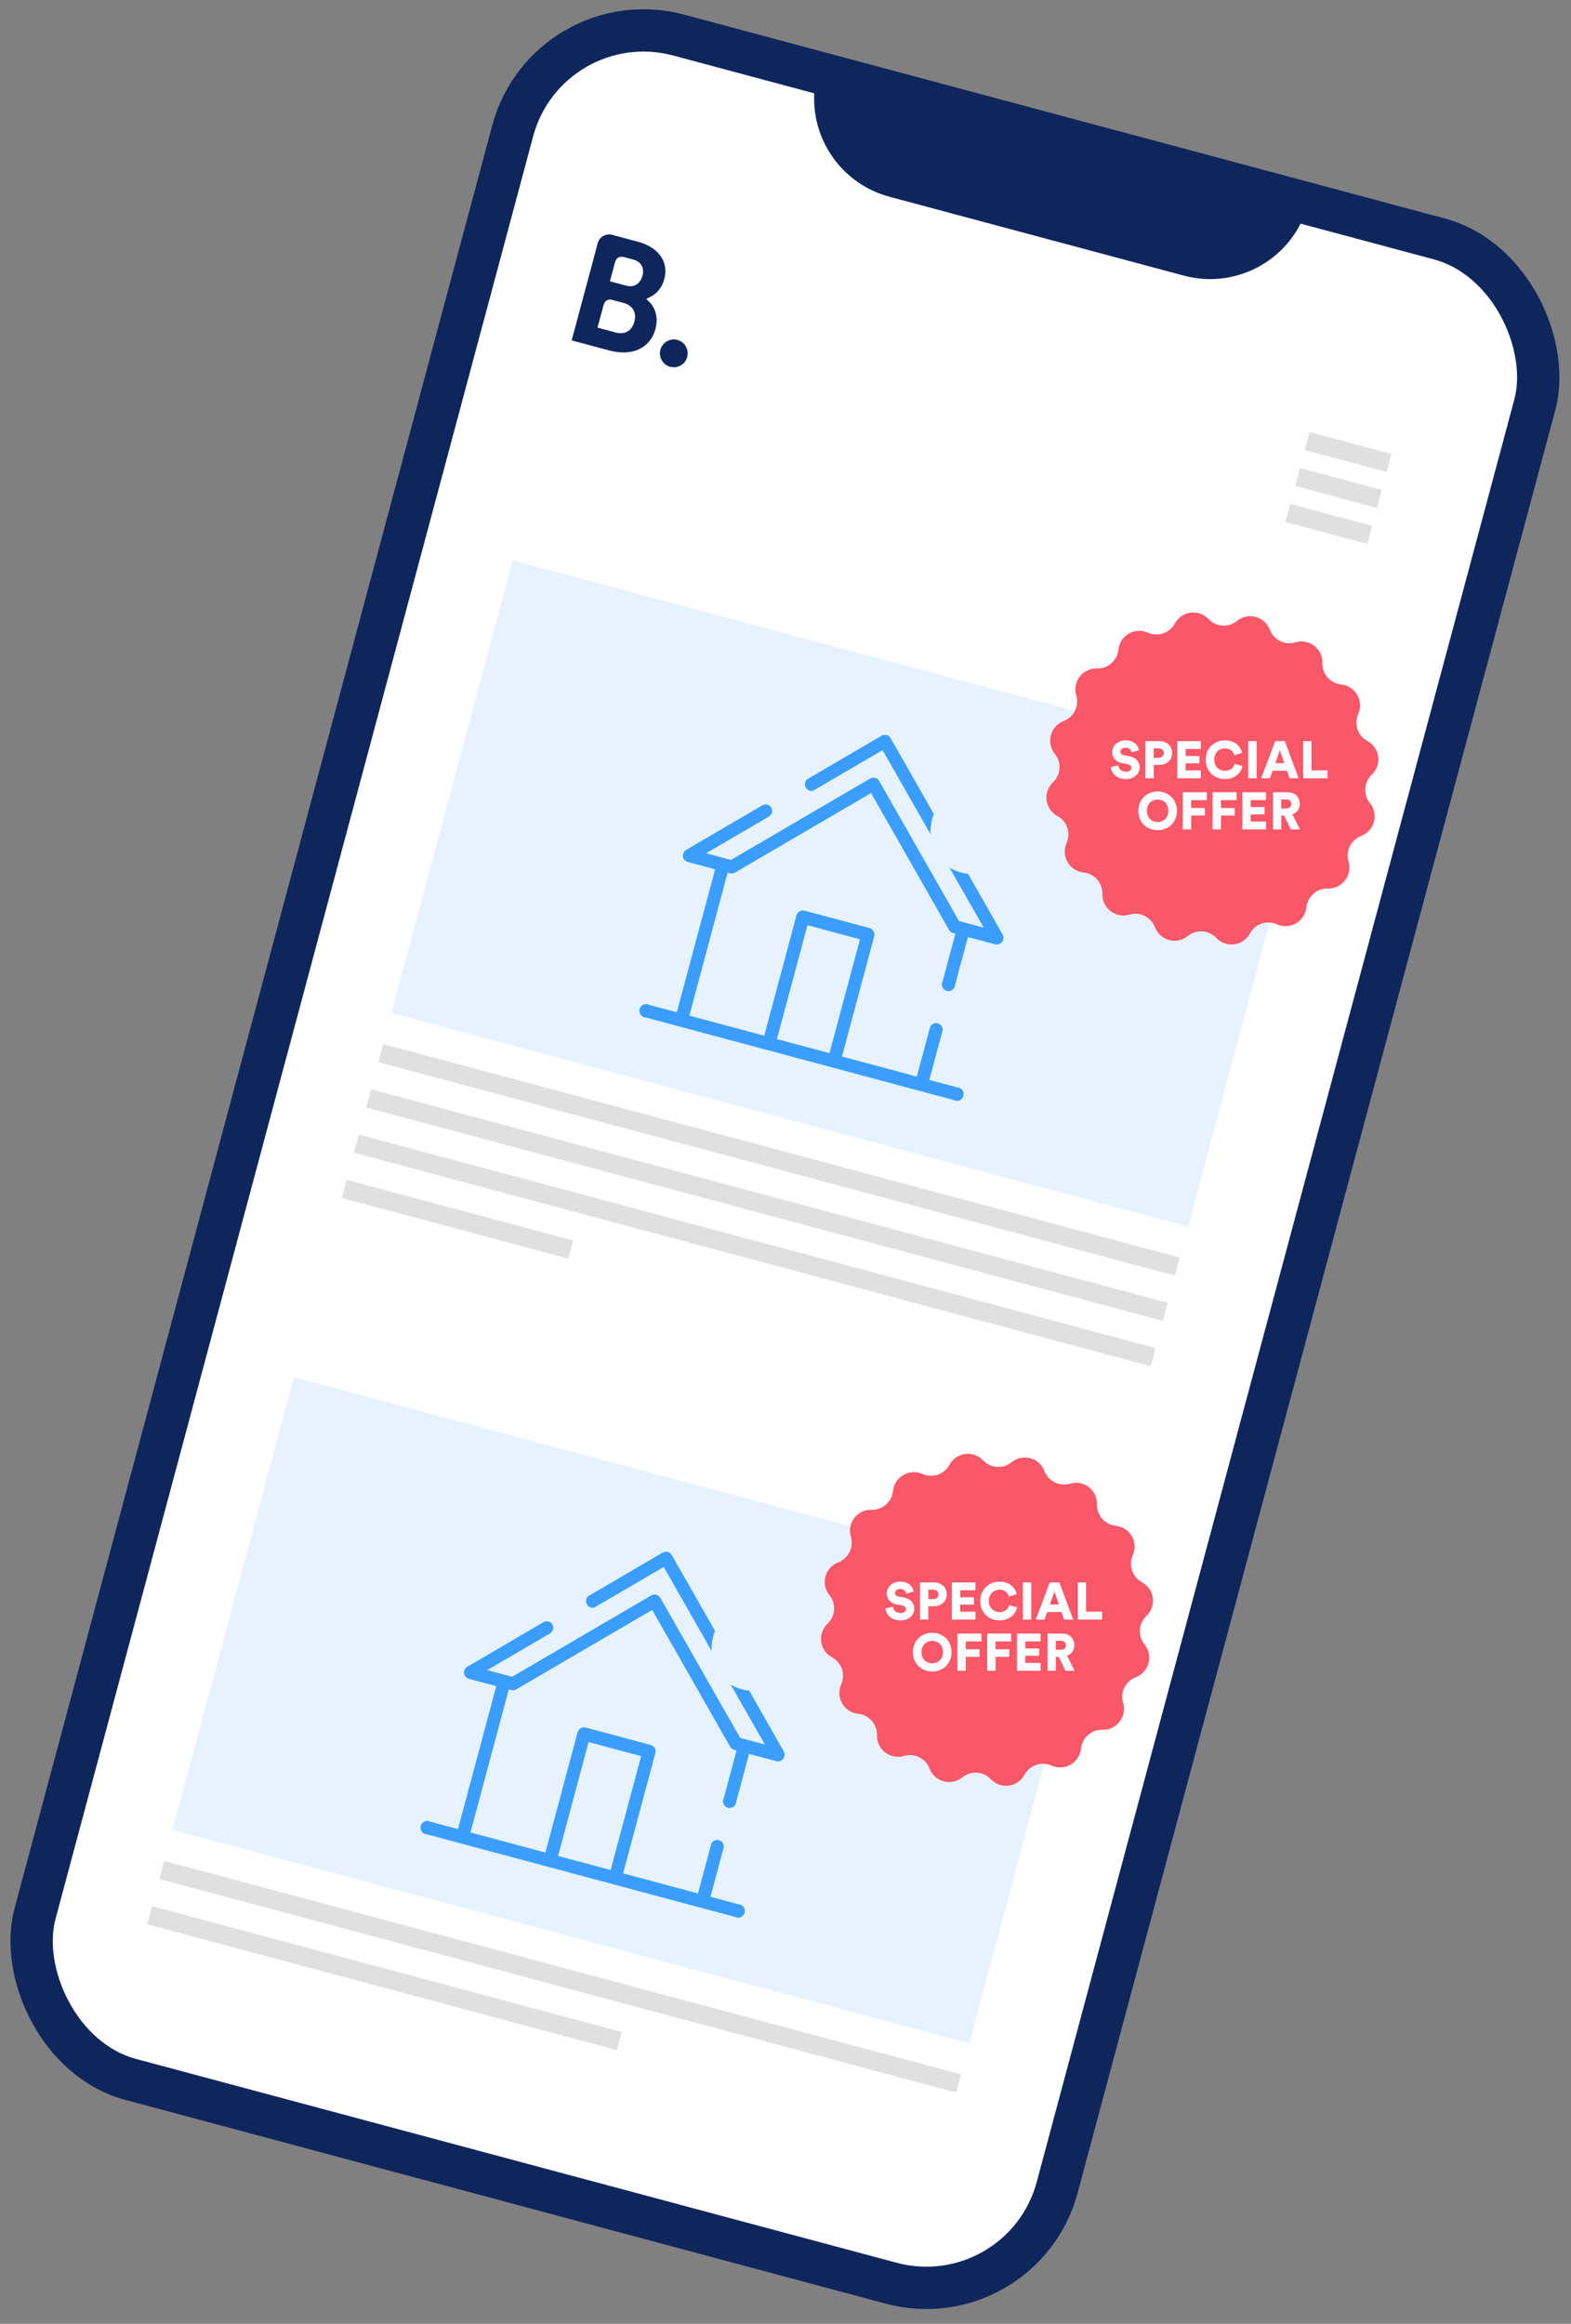 <?xml version="1.0" encoding="UTF-8"?> <svg xmlns="http://www.w3.org/2000/svg" width="215" height="318" viewBox="0 0 215 318" fill="none"><rect x="0" y="0" width="215" height="318" fill="#808080" stroke="none"/><rect x="74.963" y="0" width="144.818" height="289.635" rx="18.537" transform="rotate(15 74.963 0)" fill="white" stroke="#0F265C" stroke-width="5.793"></rect><path d="M111.893 9.895L179.036 27.886C177.049 35.303 169.426 39.704 162.009 37.717L121.723 26.922C114.307 24.935 109.905 17.312 111.893 9.895Z" fill="#0F265C"></path><path d="M161.465 172.089L52.437 142.874L51.773 145.352L160.801 174.567L161.465 172.089Z" fill="#E0E0E0"></path><path d="M159.806 178.284L50.777 149.069L50.113 151.547L159.142 180.761L159.806 178.284Z" fill="#E0E0E0"></path><path d="M158.146 184.478L49.117 155.264L48.453 157.742L157.482 186.956L158.146 184.478Z" fill="#E0E0E0"></path><path d="M78.431 169.758L47.457 161.459L46.793 163.937L77.767 172.236L78.431 169.758Z" fill="#E0E0E0"></path><path d="M179.202 105.893L70.173 76.678L53.574 138.627L162.603 167.841L179.202 105.893Z" fill="#E6F3FF"></path><path d="M111.322 108.184L120.785 102.65L127.334 114.138C127.306 113.203 127.466 112.27 127.804 111.396L121.873 100.991C121.751 100.792 121.558 100.647 121.334 100.587C121.109 100.527 120.87 100.556 120.664 100.667L110.436 106.656C110.29 106.8 110.196 106.988 110.168 107.191C110.14 107.394 110.179 107.601 110.28 107.778C110.381 107.955 110.538 108.093 110.726 108.17C110.913 108.247 111.121 108.258 111.317 108.202" fill="#3B9EFF"></path><path d="M113.519 144.121L106.329 142.195L110.504 126.61L117.695 128.537L113.519 144.121ZM130.988 148.802L127.185 147.783L129.019 140.941C129.023 140.735 128.958 140.535 128.836 140.371C128.714 140.207 128.541 140.089 128.344 140.037C128.147 139.984 127.938 139.999 127.751 140.08C127.563 140.161 127.407 140.302 127.307 140.482L125.474 147.325L115.231 144.58L119.638 128.13C119.702 127.893 119.67 127.642 119.549 127.43C119.428 127.218 119.229 127.064 118.995 127.001L110.12 124.623C109.886 124.561 109.636 124.594 109.426 124.717C109.215 124.84 109.062 125.042 108.998 125.279L104.59 141.729L94.338 138.982L99.581 119.419L99.916 119.508C100.143 119.563 100.382 119.528 100.585 119.41L119.208 108.528L129.885 127.261C130.004 127.468 130.197 127.619 130.425 127.683L130.751 127.771L129.011 134.265C128.943 134.388 128.904 134.525 128.896 134.665C128.888 134.805 128.912 134.945 128.966 135.074C129.02 135.203 129.102 135.317 129.207 135.409C129.311 135.501 129.435 135.567 129.57 135.603C129.704 135.639 129.844 135.644 129.981 135.617C130.117 135.589 130.246 135.531 130.357 135.446C130.468 135.362 130.559 135.252 130.622 135.127C130.686 135.002 130.72 134.864 130.723 134.724L132.463 128.229L136.23 129.239C136.398 129.273 136.572 129.259 136.733 129.198C136.893 129.137 137.034 129.032 137.139 128.895C137.244 128.757 137.308 128.593 137.325 128.421C137.343 128.249 137.311 128.076 137.236 127.921L132.491 119.584C131.593 119.485 130.726 119.197 129.946 118.74L134.632 126.946L131.244 126.038L120.309 106.854C120.187 106.654 119.994 106.51 119.769 106.45C119.545 106.39 119.305 106.418 119.1 106.53L100.038 117.677L96.632 116.764L105.23 111.744C105.428 111.62 105.573 111.424 105.634 111.197C105.694 110.97 105.667 110.728 105.558 110.522C105.436 110.32 105.242 110.173 105.015 110.112C104.788 110.052 104.547 110.081 104.34 110.196L93.898 116.309C93.748 116.401 93.627 116.534 93.549 116.693C93.472 116.851 93.441 117.029 93.46 117.205C93.485 117.378 93.559 117.541 93.673 117.673C93.786 117.805 93.935 117.901 94.102 117.951L97.869 118.96L92.627 138.523L88.86 137.514C88.738 137.446 88.603 137.407 88.465 137.4C88.326 137.393 88.187 137.418 88.059 137.473C87.931 137.528 87.817 137.612 87.725 137.718C87.634 137.824 87.567 137.95 87.531 138.085C87.495 138.221 87.489 138.363 87.516 138.501C87.542 138.638 87.599 138.768 87.682 138.88C87.766 138.992 87.873 139.082 87.997 139.146C88.121 139.209 88.257 139.243 88.396 139.245L130.524 150.533C130.645 150.601 130.781 150.64 130.919 150.647C131.058 150.654 131.197 150.629 131.325 150.574C131.453 150.519 131.567 150.435 131.659 150.329C131.75 150.223 131.817 150.097 131.853 149.961C131.889 149.826 131.894 149.684 131.868 149.546C131.842 149.409 131.785 149.279 131.702 149.167C131.618 149.055 131.511 148.964 131.387 148.901C131.263 148.838 131.127 148.804 130.988 148.802Z" fill="#3B9EFF"></path><path d="M169.292 84.971C170.81 83.739 173.087 84.349 173.785 86.175C174.322 87.577 175.848 88.33 177.287 87.901C179.16 87.344 181.031 88.78 180.977 90.733C180.936 92.234 182.058 93.514 183.552 93.669C185.496 93.871 186.675 95.913 185.878 97.697C185.265 99.068 185.812 100.679 187.133 101.394C188.851 102.325 189.159 104.663 187.74 106.006C186.649 107.038 186.538 108.736 187.484 109.902C188.716 111.419 188.106 113.697 186.28 114.395C184.878 114.932 184.125 116.458 184.554 117.897C185.111 119.77 183.675 121.641 181.722 121.587C180.221 121.546 178.941 122.668 178.786 124.162C178.584 126.105 176.542 127.284 174.758 126.487C173.387 125.875 171.776 126.422 171.061 127.742C170.13 129.461 167.793 129.769 166.449 128.35C165.417 127.259 163.719 127.148 162.553 128.094C161.036 129.326 158.758 128.716 158.06 126.89C157.524 125.488 155.997 124.735 154.558 125.163C152.685 125.721 150.814 124.285 150.868 122.332C150.909 120.831 149.787 119.551 148.293 119.396C146.35 119.194 145.171 117.152 145.968 115.368C146.58 113.997 146.033 112.385 144.713 111.671C142.994 110.74 142.686 108.402 144.105 107.059C145.196 106.027 145.307 104.329 144.361 103.163C143.129 101.646 143.739 99.368 145.565 98.67C146.967 98.133 147.72 96.607 147.292 95.168C146.734 93.295 148.17 91.424 150.123 91.478C151.624 91.519 152.904 90.397 153.059 88.903C153.261 86.96 155.303 85.781 157.087 86.578C158.458 87.19 160.07 86.643 160.784 85.323C161.715 83.604 164.053 83.296 165.396 84.715C166.428 85.806 168.126 85.917 169.292 84.971Z" fill="#FA5769"></path><path d="M155.886 102.666C155.779 102.071 155.298 101.31 154.029 101.31C153.053 101.31 152.207 101.985 152.207 102.946C152.207 103.699 152.73 104.272 153.591 104.437L154.287 104.566C154.624 104.631 154.832 104.817 154.832 105.076C154.832 105.391 154.559 105.606 154.115 105.606C153.419 105.606 153.103 105.198 153.06 104.731L152.02 104.982C152.092 105.7 152.695 106.61 154.1 106.61C155.312 106.61 155.979 105.8 155.979 105.004C155.979 104.28 155.477 103.656 154.509 103.476L153.828 103.347C153.476 103.283 153.326 103.103 153.326 102.859C153.326 102.58 153.598 102.314 154.021 102.314C154.638 102.314 154.832 102.716 154.868 102.953L155.886 102.666ZM157.897 103.699V102.4H158.557C158.987 102.4 159.281 102.644 159.281 103.053C159.281 103.448 158.987 103.699 158.557 103.699H157.897ZM158.672 104.674C159.704 104.674 160.414 104.007 160.414 103.046C160.414 102.099 159.704 101.418 158.672 101.418H156.757V106.503H157.89V104.674H158.672ZM164.347 106.503V105.427H162.253V104.452H164.147V103.455H162.253V102.487H164.34V101.418H161.12V106.503H164.347ZM167.639 106.61C169.217 106.61 169.891 105.535 170.056 104.832L168.973 104.523C168.873 104.889 168.522 105.477 167.639 105.477C166.879 105.477 166.176 104.925 166.176 103.971C166.176 102.903 166.944 102.415 167.625 102.415C168.522 102.415 168.844 103.01 168.923 103.362L169.992 103.024C169.827 102.293 169.153 101.31 167.625 101.31C166.205 101.31 165 102.386 165 103.971C165 105.556 166.176 106.61 167.639 106.61ZM171.982 106.503V101.418H170.834V106.503H171.982ZM176.489 106.503H177.723L175.829 101.418H174.517L172.602 106.503H173.793L174.158 105.47H176.123L176.489 106.503ZM175.155 102.68L175.765 104.437H174.531L175.155 102.68ZM181.677 106.503V105.42H179.483V101.418H178.349V106.503H181.677ZM156.963 110.957C156.963 109.895 157.723 109.415 158.433 109.415C159.136 109.415 159.896 109.895 159.896 110.957C159.896 112.018 159.136 112.492 158.433 112.492C157.723 112.492 156.963 112.018 156.963 110.957ZM155.787 110.964C155.787 112.57 156.999 113.61 158.433 113.61C159.86 113.61 161.072 112.57 161.072 110.964C161.072 109.35 159.86 108.31 158.433 108.31C156.999 108.31 155.787 109.35 155.787 110.964ZM163.02 113.503V111.602H164.899V110.569H163.013V109.494H165.157V108.418H161.88V113.503H163.02ZM167.096 113.503V111.602H168.976V110.569H167.089V109.494H169.234V108.418H165.956V113.503H167.096ZM173.26 113.503V112.427H171.166V111.452H173.059V110.455H171.166V109.487H173.253V108.418H170.032V113.503H173.26ZM176.659 113.503H177.907L176.874 111.444C177.498 111.222 177.878 110.699 177.878 110.01C177.878 109.106 177.233 108.418 176.229 108.418H174.214V113.503H175.347V111.609H175.748L176.659 113.503ZM175.347 110.634V109.4H176.014C176.48 109.4 176.731 109.637 176.731 110.017C176.731 110.376 176.48 110.634 176.014 110.634H175.347Z" fill="white"></path><path d="M131.512 283.871L22.483 254.657L21.819 257.135L130.848 286.349L131.512 283.871Z" fill="#E0E0E0"></path><path d="M85.093 278.073L20.825 260.852L20.161 263.33L84.429 280.551L85.093 278.073Z" fill="#E0E0E0"></path><path d="M149.25 217.675L40.222 188.461L23.623 250.409L132.652 279.624L149.25 217.675Z" fill="#E6F3FF"></path><path d="M81.37 219.967L90.833 214.433L97.382 225.921C97.353 224.985 97.513 224.053 97.852 223.179L91.921 212.774C91.799 212.575 91.606 212.43 91.382 212.37C91.157 212.31 90.918 212.339 90.712 212.45L80.484 218.439C80.338 218.583 80.244 218.771 80.216 218.974C80.187 219.177 80.227 219.383 80.328 219.561C80.429 219.738 80.586 219.876 80.773 219.953C80.961 220.029 81.169 220.041 81.365 219.985" fill="#3B9EFF"></path><path d="M83.567 255.904L76.376 253.978L80.552 238.393L87.743 240.319L83.567 255.904ZM101.036 260.585L97.233 259.566L99.067 252.724C99.07 252.518 99.006 252.317 98.884 252.154C98.762 251.99 98.588 251.872 98.392 251.819C98.195 251.767 97.986 251.782 97.798 251.863C97.611 251.943 97.454 252.085 97.355 252.265L95.522 259.108L85.278 256.363L89.686 239.913C89.75 239.676 89.718 239.424 89.597 239.213C89.476 239.001 89.277 238.847 89.043 238.784L80.167 236.406C79.933 236.343 79.684 236.377 79.474 236.5C79.263 236.623 79.109 236.825 79.046 237.062L74.638 253.512L64.386 250.765L69.628 231.201L69.964 231.291C70.191 231.346 70.43 231.311 70.633 231.193L89.255 220.311L99.933 239.044C100.052 239.25 100.245 239.402 100.473 239.466L100.799 239.553L99.059 246.048C98.991 246.171 98.952 246.307 98.944 246.447C98.936 246.588 98.96 246.727 99.014 246.856C99.068 246.986 99.15 247.1 99.255 247.192C99.359 247.284 99.483 247.35 99.617 247.386C99.752 247.422 99.892 247.427 100.029 247.399C100.165 247.372 100.294 247.314 100.405 247.229C100.516 247.144 100.607 247.035 100.67 246.91C100.733 246.785 100.768 246.647 100.77 246.507L102.511 240.012L106.278 241.022C106.446 241.056 106.62 241.042 106.78 240.981C106.941 240.92 107.082 240.815 107.187 240.678C107.292 240.54 107.356 240.376 107.373 240.204C107.39 240.032 107.359 239.858 107.283 239.704L102.539 231.367C101.641 231.267 100.774 230.98 99.994 230.522L104.679 238.729L101.292 237.821L90.357 218.637C90.235 218.437 90.042 218.293 89.817 218.233C89.593 218.172 89.353 218.201 89.148 218.313L70.086 229.459L66.68 228.547L75.278 223.527C75.476 223.402 75.621 223.207 75.681 222.98C75.742 222.753 75.715 222.511 75.606 222.305C75.484 222.102 75.29 221.956 75.063 221.895C74.836 221.834 74.595 221.864 74.388 221.978L63.946 228.092C63.796 228.183 63.675 228.317 63.597 228.475C63.52 228.634 63.488 228.812 63.508 228.988C63.533 229.161 63.607 229.323 63.721 229.455C63.834 229.587 63.983 229.684 64.15 229.733L67.917 230.743L62.675 250.306L58.907 249.297C58.786 249.229 58.651 249.19 58.512 249.183C58.374 249.176 58.235 249.201 58.107 249.256C57.979 249.311 57.865 249.395 57.773 249.501C57.682 249.607 57.615 249.733 57.579 249.868C57.542 250.004 57.537 250.146 57.563 250.284C57.59 250.421 57.647 250.551 57.73 250.663C57.813 250.774 57.921 250.865 58.045 250.928C58.168 250.992 58.305 251.026 58.444 251.027L100.572 262.316C100.693 262.384 100.828 262.422 100.967 262.43C101.106 262.437 101.245 262.412 101.373 262.357C101.501 262.301 101.615 262.218 101.706 262.112C101.798 262.006 101.864 261.88 101.901 261.744C101.937 261.609 101.942 261.467 101.916 261.329C101.89 261.191 101.833 261.062 101.75 260.95C101.666 260.838 101.559 260.747 101.435 260.684C101.311 260.621 101.175 260.587 101.036 260.585Z" fill="#3B9EFF"></path><path d="M138.444 200.099C139.961 198.868 142.239 199.478 142.937 201.303C143.473 202.706 144.999 203.458 146.438 203.03C148.312 202.473 150.182 203.908 150.129 205.862C150.088 207.363 151.21 208.642 152.703 208.797C154.647 208.999 155.826 211.041 155.029 212.826C154.416 214.197 154.963 215.808 156.284 216.523C158.003 217.453 158.31 219.791 156.891 221.135C155.801 222.167 155.689 223.865 156.636 225.031C157.867 226.548 157.257 228.826 155.432 229.524C154.029 230.06 153.277 231.586 153.705 233.026C154.262 234.899 152.827 236.769 150.873 236.716C149.372 236.675 148.093 237.797 147.938 239.29C147.736 241.234 145.694 242.413 143.909 241.616C142.538 241.004 140.927 241.551 140.212 242.871C139.282 244.59 136.944 244.897 135.6 243.478C134.568 242.388 132.87 242.276 131.704 243.223C130.187 244.455 127.909 243.844 127.211 242.019C126.675 240.616 125.149 239.864 123.709 240.292C121.836 240.849 119.966 239.414 120.019 237.46C120.06 235.959 118.938 234.68 117.445 234.525C115.501 234.323 114.322 232.281 115.119 230.497C115.731 229.126 115.185 227.514 113.864 226.799C112.145 225.869 111.838 223.531 113.257 222.188C114.347 221.155 114.459 219.457 113.512 218.291C112.28 216.774 112.891 214.497 114.716 213.798C116.119 213.262 116.871 211.736 116.443 210.297C115.886 208.424 117.321 206.553 119.275 206.606C120.776 206.647 122.055 205.525 122.21 204.032C122.412 202.088 124.454 200.909 126.239 201.706C127.61 202.319 129.221 201.772 129.936 200.451C130.866 198.733 133.204 198.425 134.548 199.844C135.58 200.934 137.278 201.046 138.444 200.099Z" fill="#FA5769"></path><path d="M125.037 217.795C124.929 217.199 124.448 216.439 123.179 216.439C122.204 216.439 121.357 217.113 121.357 218.074C121.357 218.827 121.881 219.401 122.741 219.566L123.437 219.695C123.774 219.76 123.982 219.946 123.982 220.204C123.982 220.52 123.71 220.735 123.265 220.735C122.569 220.735 122.254 220.326 122.211 219.86L121.171 220.111C121.243 220.828 121.845 221.739 123.251 221.739C124.463 221.739 125.13 220.929 125.13 220.133C125.13 219.408 124.628 218.784 123.659 218.605L122.978 218.476C122.627 218.411 122.476 218.232 122.476 217.988C122.476 217.708 122.749 217.443 123.172 217.443C123.789 217.443 123.982 217.845 124.018 218.081L125.037 217.795ZM127.047 218.827V217.529H127.707C128.137 217.529 128.432 217.773 128.432 218.182C128.432 218.576 128.137 218.827 127.707 218.827H127.047ZM127.822 219.803C128.855 219.803 129.565 219.136 129.565 218.175C129.565 217.228 128.855 216.547 127.822 216.547H125.907V221.632H127.04V219.803H127.822ZM133.498 221.632V220.556H131.404V219.58H133.297V218.583H131.404V217.615H133.491V216.547H130.27V221.632H133.498ZM136.79 221.739C138.368 221.739 139.042 220.663 139.207 219.96L138.124 219.652C138.023 220.018 137.672 220.606 136.79 220.606C136.03 220.606 135.327 220.054 135.327 219.1C135.327 218.031 136.094 217.544 136.776 217.544C137.672 217.544 137.995 218.139 138.074 218.49L139.142 218.153C138.977 217.422 138.303 216.439 136.776 216.439C135.355 216.439 134.151 217.515 134.151 219.1C134.151 220.685 135.327 221.739 136.79 221.739ZM141.132 221.632V216.547H139.985V221.632H141.132ZM145.64 221.632H146.873L144.98 216.547H143.667L141.752 221.632H142.943L143.309 220.599H145.274L145.64 221.632ZM144.306 217.809L144.915 219.566H143.682L144.306 217.809ZM150.828 221.632V220.549H148.633V216.547H147.5V221.632H150.828ZM126.113 226.086C126.113 225.024 126.873 224.544 127.584 224.544C128.286 224.544 129.047 225.024 129.047 226.086C129.047 227.147 128.286 227.62 127.584 227.62C126.873 227.62 126.113 227.147 126.113 226.086ZM124.937 226.093C124.937 227.699 126.149 228.739 127.584 228.739C129.011 228.739 130.223 227.699 130.223 226.093C130.223 224.479 129.011 223.439 127.584 223.439C126.149 223.439 124.937 224.479 124.937 226.093ZM132.171 228.632V226.731H134.05V225.698H132.163V224.622H134.308V223.547H131.03V228.632H132.171ZM136.247 228.632V226.731H138.126V225.698H136.24V224.622H138.384V223.547H135.107V228.632H136.247ZM142.41 228.632V227.556H140.316V226.58H142.209V225.583H140.316V224.615H142.403V223.547H139.183V228.632H142.41ZM145.81 228.632H147.058L146.025 226.573C146.649 226.351 147.029 225.827 147.029 225.139C147.029 224.235 146.383 223.547 145.379 223.547H143.364V228.632H144.497V226.738H144.899L145.81 228.632ZM144.497 225.763V224.529H145.164C145.63 224.529 145.881 224.766 145.881 225.146C145.881 225.505 145.63 225.763 145.164 225.763H144.497Z" fill="white"></path><path d="M84.274 45.505L81.773 44.832L82.575 41.841C82.746 41.202 83.083 40.936 83.65 41.006L85.357 41.463C86.574 41.79 87.156 42.768 86.823 44.01C86.481 45.286 85.511 45.835 84.274 45.505L84.274 45.505ZM83.934 36.767L84.145 35.98C84.33 35.291 84.709 35.041 85.359 35.17L86.64 35.513C87.738 35.807 88.219 36.64 87.925 37.74C87.701 38.577 86.987 39.434 85.723 39.095L83.472 38.492L83.934 36.767ZM88.83 41.278L88.446 40.903L88.931 40.671C89.497 40.399 90.505 39.717 90.915 38.185C91.544 35.838 90.13 33.837 87.313 33.082L84.099 32.221L84.099 32.219L83.733 32.121C82.89 31.929 82.039 32.428 81.805 33.266L78.237 46.583L83.393 47.964C86.524 48.803 89.001 47.641 89.709 45.001C90.089 43.579 89.762 42.19 88.83 41.278Z" fill="#0F265C"></path><path d="M90.38 47.865C90.653 46.848 91.694 46.245 92.704 46.515C93.718 46.787 94.322 47.831 94.049 48.848C93.777 49.864 92.732 50.468 91.718 50.196C90.707 49.925 90.108 48.881 90.38 47.865Z" fill="#0F265C"></path><path d="M179.227 59.122L190.417 62.121L189.758 64.582L178.567 61.584L179.227 59.122Z" fill="#E0E0E0"></path><path d="M177.907 64.046L189.098 67.044L188.438 69.506L177.248 66.508L177.907 64.046Z" fill="#E0E0E0"></path><path d="M176.588 68.97L187.779 71.968L187.119 74.43L175.928 71.432L176.588 68.97Z" fill="#E0E0E0"></path></svg> 